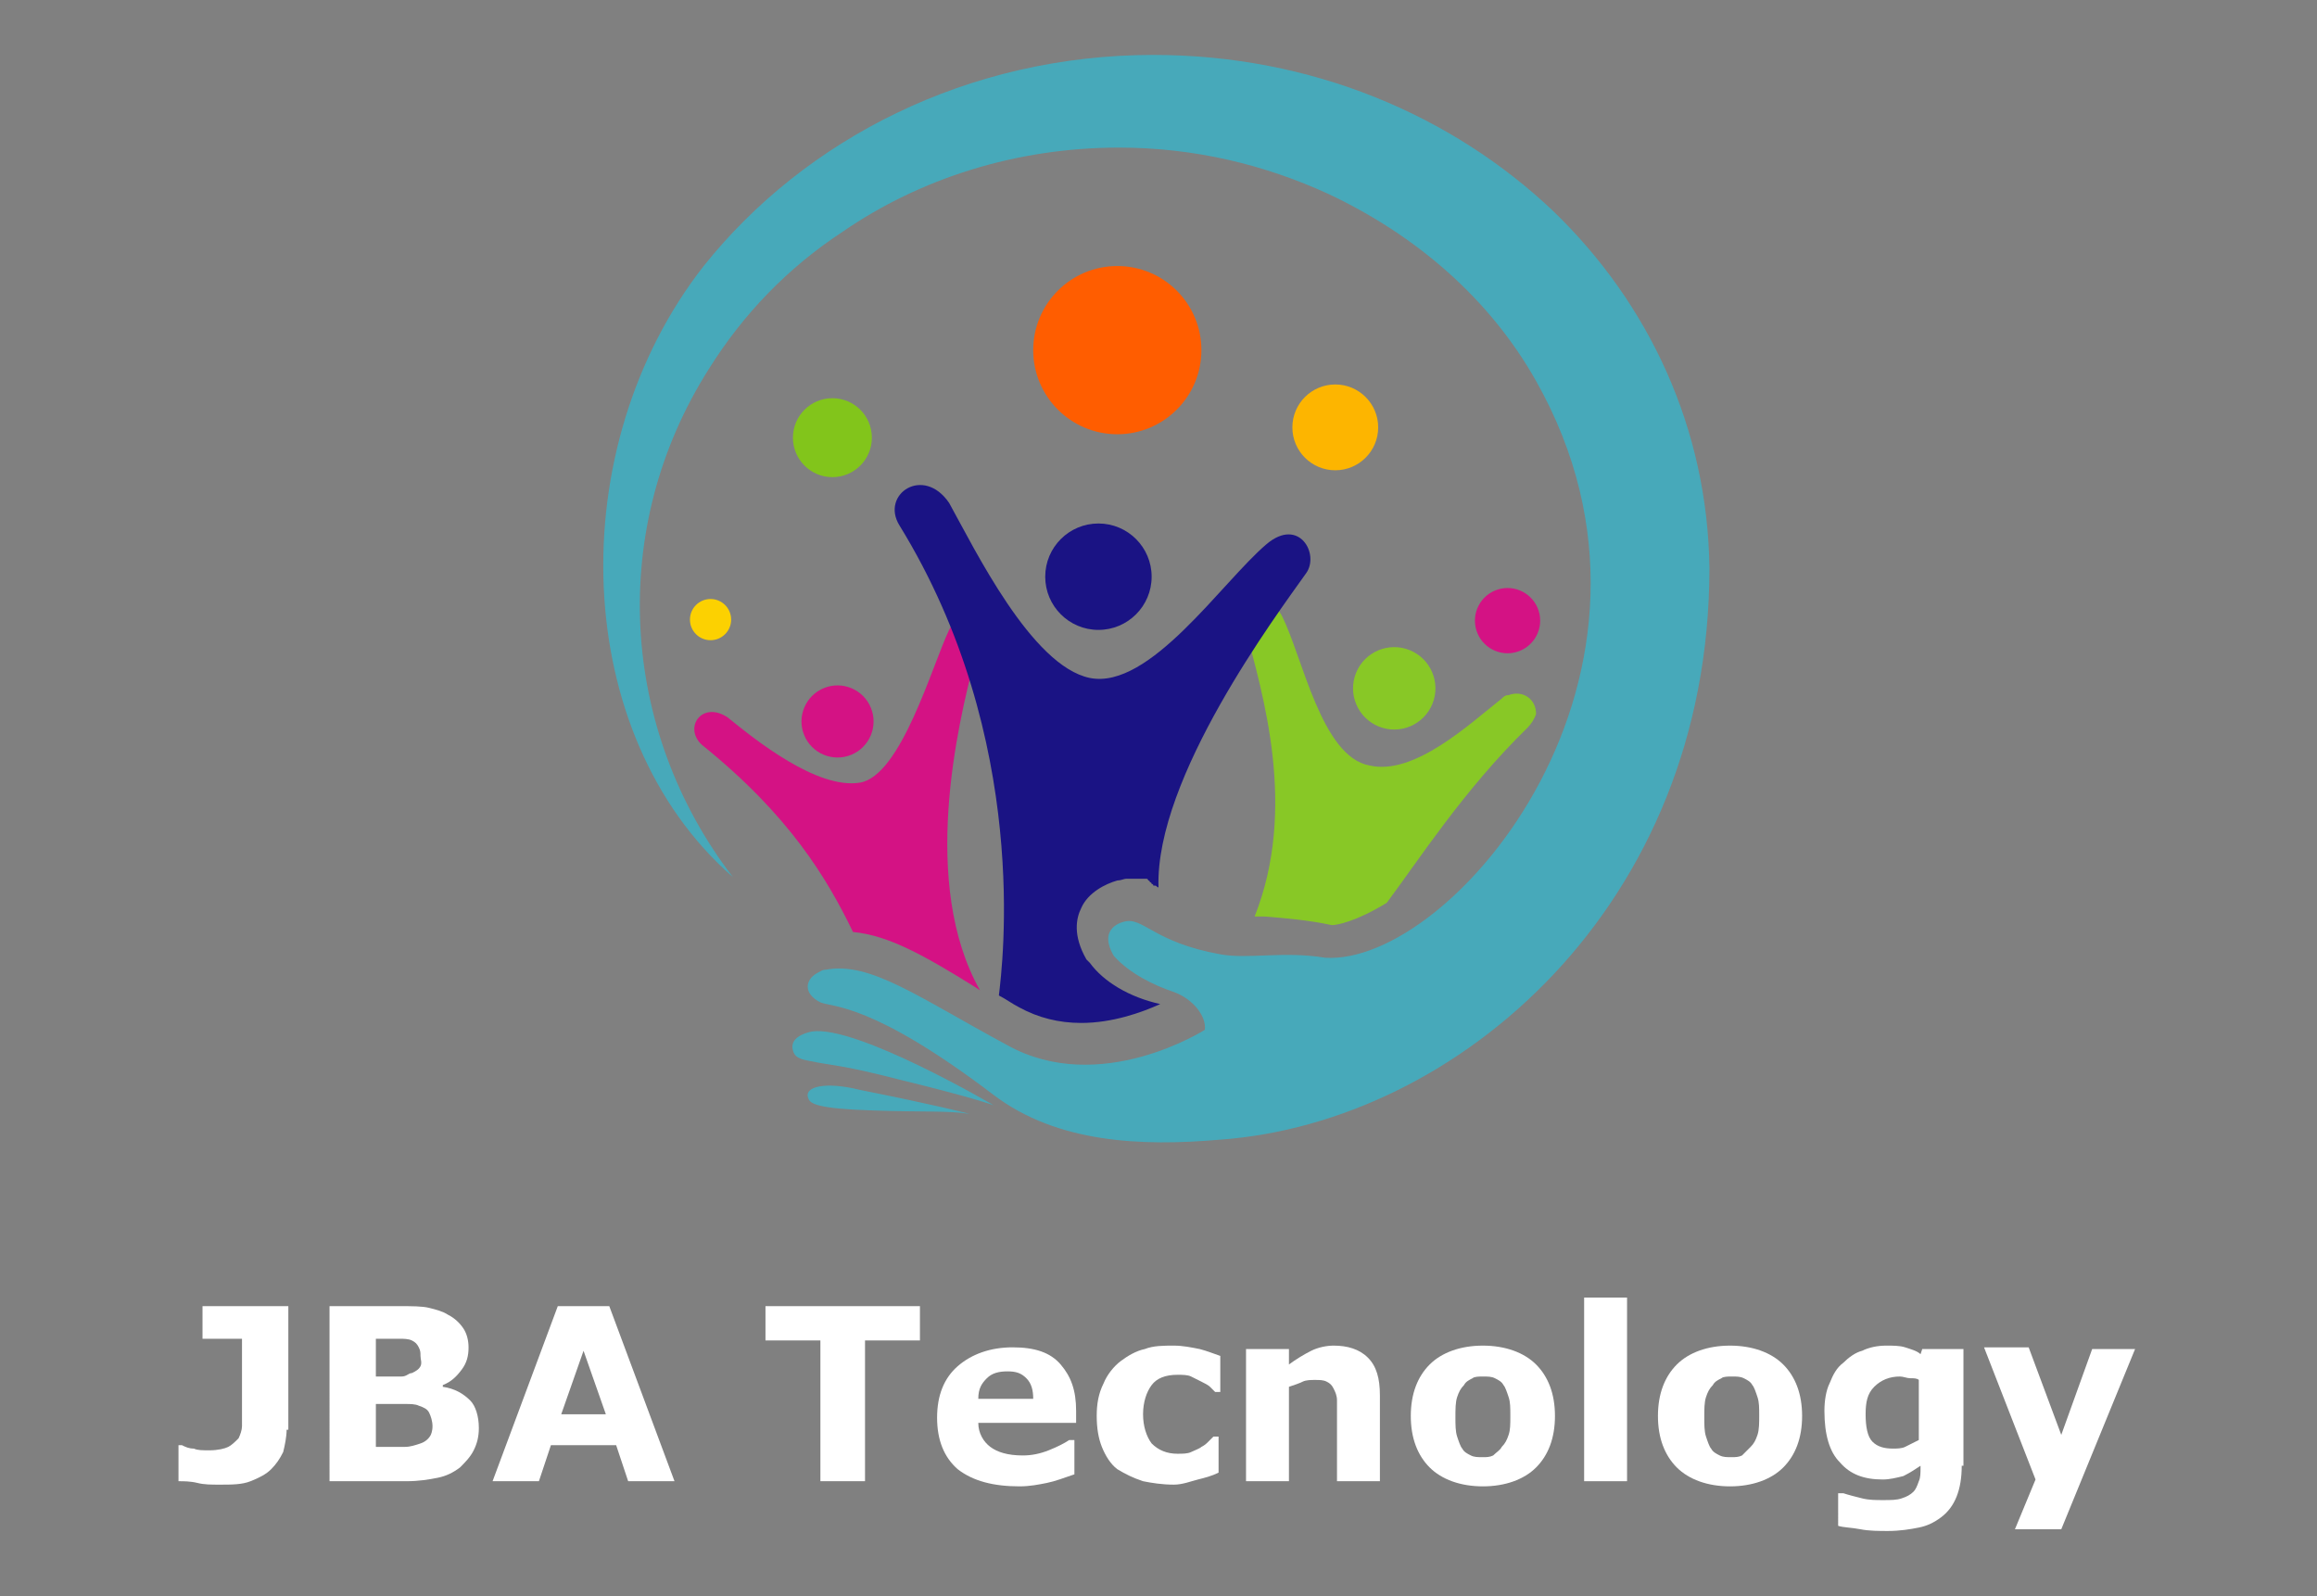 <?xml version="1.0" encoding="utf-8"?>
<!-- Generator: Adobe Illustrator 21.0.0, SVG Export Plug-In . SVG Version: 6.00 Build 0)  -->
<svg version="1.1" id="Livello_1" xmlns="http://www.w3.org/2000/svg" xmlns:xlink="http://www.w3.org/1999/xlink" x="0px" y="0px"
	 width="135px" height="93px" viewBox="0 0 135 93" style="enable-background:new 0 0 135 93;" xml:space="preserve">
<rect x="0" y="0" width="135" height="93" fill="#808080" stroke="none"/>
<style type="text/css">
	.st0{fill:#47A9BA;}
	.st1{fill:#80C41C;}
	.st2{fill:#D41284;}
	.st3{fill:#88C826;}
	.st4{fill:#1A1384;}
	.st5{fill:#82C51B;}
	.st6{fill:#FCD101;}
	.st7{fill:#FDB500;}
	.st8{fill:#FF5D00;}
	.st9{fill:#FFFFFF;}
</style>
<g>
	<g>
		<path class="st0" d="M47.3,60.1c-0.5,0.1-1.3,0.4-1.1,1.1c0.1,0.4,0.4,0.5,0.9,0.6c1.4,0.3,1.8,0.2,5.3,1.1
			c4.5,1.1,5.5,1.5,5.5,1.5S49.9,59.7,47.3,60.1z"/>
		<path class="st0" d="M47.1,64c0.1,0.3,0.5,0.6,3.8,0.7c2.7,0.1,4.4,0,5.6,0.2c-0.4-0.1-1.9-0.5-6.4-1.4C48.1,63,46.8,63.3,47.1,64
			z"/>
		<path class="st0" d="M90.5,12.3c-5.9-5.6-14.1-9.1-23.3-9.1C56.4,3.2,46.9,8.1,41,15.5c-8.3,10.6-7.8,27.3,1.7,35.6
			c-6.6-8.6-7.3-20.3-1.4-29.6c2-3.2,4.6-5.9,7.8-8c4.5-3.1,10.1-4.9,16.1-4.9c4.4,0,8.5,1,12.2,2.7c5.1,2.4,9.4,6.1,12.1,10.9
			c9.6,17-4.9,34.1-12.3,33.6c-2.4-0.4-4.5,0.1-6.1-0.2c-3.9-0.7-4.5-2.2-5.6-1.9c0,0-1.6,0.3-0.6,2c0.9,1,2.3,1.7,3.5,2.1
			c1.1,0.4,1.9,1.4,1.8,2.2c0,0-6.1,3.9-11.5,0.9c-5.2-2.8-8-4.9-10.6-4.4c0,0,0,0,0,0c-0.2,0-0.3,0.1-0.5,0.2
			c-0.7,0.4-0.8,1.2,0.2,1.7c0.7,0.3,3,0,10.1,5.4c3.7,2.8,8.6,3,13.2,2.6c13.8-1,28.5-13.6,28.5-33.3C99.5,25,96.1,17.7,90.5,12.3z
			"/>
	</g>
	<path class="st2" d="M56.8,57.5c0.3,0.2,0,0,0.3,0.2c-3.5-6.2-1.3-15.5-0.3-19.3c0.2-0.9-0.7-3.3-1.5-1.7c-1,2.1-2.8,8.5-5.2,8.9
		c-2.5,0.4-6.1-2.5-7.7-3.8c-1.5-1-2.6,0.6-1.5,1.6c5.1,4.1,7.3,7.8,8.8,10.9C51.8,54.5,53.9,55.7,56.8,57.5z"/>
	<ellipse transform="matrix(0.926 -0.378 0.378 0.926 -12.266 21.589)" class="st2" cx="48.8" cy="42" rx="2.1" ry="2.1"/>
	<path class="st3" d="M87.9,40.5c-0.2,0-0.3,0.1-0.4,0.2c-1.9,1.5-5.1,4.5-7.7,3.9c-2.8-0.5-3.9-6.3-5.1-8.7
		c-0.9-1.7-2.4-0.5-2.2,0.5c1.1,4.1,3.1,10.7,0.6,17c0.2,0,0.4,0,0.6,0c1.2,0.1,2.5,0.2,3.9,0.5c0.3,0,1.4-0.2,3.2-1.3
		c1.8-2.4,4.5-6.6,8.2-10.2c0.2-0.2,0.4-0.5,0.5-0.8C89.5,40.7,88.7,40.2,87.9,40.5z"/>
	<ellipse transform="matrix(0.378 -0.926 0.926 0.378 13.409 100.138)" class="st3" cx="81.2" cy="40.1" rx="2.4" ry="2.4"/>
	<path class="st4" d="M63.5,56.1L63.4,56l-0.1-0.1c-0.8-1.4-0.6-2.4-0.3-3c0.4-0.9,1.4-1.4,2.1-1.6c0.2,0,0.4-0.1,0.5-0.1
		c0.1,0,0.2,0,0.3,0c0,0,0.1,0,0.1,0c0.1,0,0.1,0,0.2,0c0,0,0.1,0,0.1,0c0.1,0,0.1,0,0.2,0c0,0,0.1,0,0.1,0c0,0,0.1,0,0.1,0
		c0,0,0.1,0,0.1,0c0,0,0.1,0,0.1,0.1c0,0,0.1,0,0.1,0.1c0,0,0.1,0,0.1,0.1c0,0,0.1,0,0.1,0.1c0,0,0.1,0,0.1,0c0.1,0,0.1,0.1,0.2,0.1
		c-0.2-6.4,6.9-15.9,8.6-18.3c0.8-1.1-0.4-3.3-2.3-1.7c-2.6,2.2-6.8,8.5-10.3,7.8c-3.4-0.7-6.7-7.5-8.2-10.2c-1.5-2.2-4-0.5-2.9,1.3
		c7.7,12.5,6,25.7,5.8,27.4c0.4,0.2,0.8,0.5,1.2,0.7c1.1,0.6,2.3,0.9,3.6,0.9c1.8,0,3.5-0.6,4.6-1.1C65.8,58.1,64.3,57.2,63.5,56.1z
		"/>
	<circle class="st4" cx="64" cy="33.6" r="3.1"/>
	<circle class="st5" cx="48.5" cy="25.5" r="2.3"/>
	<circle class="st6" cx="41.4" cy="36.1" r="1.2"/>
	<circle class="st7" cx="77.8" cy="24.9" r="2.5"/>
	<circle class="st8" cx="65.1" cy="20.4" r="4.9"/>
	<ellipse transform="matrix(0.954 -0.301 0.301 0.954 -6.79 28.149)" class="st2" cx="87.8" cy="36.1" rx="1.9" ry="1.9"/>
</g>
<g>
	<path class="st9" d="M16.7,83.3c0,0.4-0.1,0.9-0.2,1.3c-0.2,0.4-0.4,0.7-0.7,1c-0.3,0.3-0.7,0.5-1.2,0.7c-0.5,0.2-1.1,0.2-1.8,0.2
		c-0.5,0-0.9,0-1.3-0.1s-0.8-0.1-1.1-0.1v-2.1h0.2c0.2,0.1,0.4,0.2,0.7,0.2c0.2,0.1,0.5,0.1,0.9,0.1c0.5,0,0.9-0.1,1.1-0.2
		s0.4-0.3,0.6-0.5c0.1-0.2,0.2-0.5,0.2-0.7c0-0.3,0-0.6,0-1V78h-2.3v-1.9h5V83.3z"/>
	<path class="st9" d="M27.9,83.2c0,0.5-0.1,0.9-0.3,1.3c-0.2,0.4-0.5,0.7-0.8,1c-0.4,0.3-0.8,0.5-1.3,0.6s-1.1,0.2-1.8,0.2h-4.5
		V76.1h4c0.8,0,1.4,0,1.8,0.1c0.4,0.1,0.8,0.2,1.1,0.4c0.4,0.2,0.7,0.5,0.9,0.8s0.3,0.7,0.3,1.1c0,0.5-0.1,0.9-0.4,1.3
		c-0.3,0.4-0.6,0.7-1.1,0.9v0.1c0.7,0.1,1.2,0.4,1.6,0.8C27.7,81.9,27.9,82.5,27.9,83.2z M24.5,79c0-0.2,0-0.3-0.1-0.5
		c-0.1-0.2-0.2-0.3-0.4-0.4C23.8,78,23.5,78,23.3,78s-0.7,0-1.2,0h-0.2v2.2h0.4c0.4,0,0.8,0,1.1,0S23.8,80,24,80
		c0.2-0.1,0.4-0.2,0.5-0.4S24.5,79.2,24.5,79z M25.2,83.1c0-0.3-0.1-0.6-0.2-0.8c-0.1-0.2-0.3-0.3-0.6-0.4c-0.2-0.1-0.5-0.1-0.8-0.1
		c-0.4,0-0.7,0-1.1,0h-0.6v2.5H22c0.7,0,1.3,0,1.6,0c0.3,0,0.6-0.1,0.9-0.2c0.3-0.1,0.5-0.3,0.6-0.5C25.1,83.6,25.2,83.4,25.2,83.1z
		"/>
	<path class="st9" d="M39.3,86.3h-2.7l-0.7-2.1h-3.8l-0.7,2.1h-2.7l3.8-10.2h3L39.3,86.3z M35.3,82.4L34,78.7l-1.3,3.7H35.3z"/>
	<path class="st9" d="M53.6,78.1h-3.2v8.2h-2.6v-8.2h-3.2v-2h9V78.1z"/>
	<path class="st9" d="M62.7,82.9H57c0,0.6,0.3,1.1,0.7,1.4s1,0.5,1.9,0.5c0.5,0,1-0.1,1.5-0.3c0.5-0.2,0.9-0.4,1.2-0.6h0.3v2
		c-0.6,0.2-1.1,0.4-1.6,0.5c-0.5,0.1-1,0.2-1.6,0.2c-1.5,0-2.7-0.3-3.6-1c-0.8-0.7-1.2-1.7-1.2-3c0-1.3,0.4-2.3,1.2-3
		s1.9-1.1,3.2-1.1c1.3,0,2.2,0.3,2.8,1s0.9,1.5,0.9,2.7V82.9z M60.2,81.5c0-0.5-0.1-0.9-0.4-1.2s-0.6-0.4-1.1-0.4
		c-0.5,0-0.9,0.1-1.2,0.4S57,80.9,57,81.5H60.2z"/>
	<path class="st9" d="M68.4,86.5c-0.7,0-1.3-0.1-1.8-0.2c-0.6-0.2-1-0.4-1.5-0.7c-0.4-0.3-0.7-0.8-0.9-1.3c-0.2-0.5-0.3-1.1-0.3-1.8
		c0-0.7,0.1-1.3,0.4-1.9c0.2-0.5,0.6-1,1-1.3c0.4-0.3,0.9-0.6,1.4-0.7c0.5-0.2,1.1-0.2,1.7-0.2c0.5,0,1,0.1,1.5,0.2
		c0.4,0.1,0.9,0.3,1.2,0.4v2.1h-0.3c-0.1-0.1-0.2-0.2-0.3-0.3c-0.1-0.1-0.3-0.2-0.5-0.3c-0.2-0.1-0.4-0.2-0.6-0.3
		c-0.2-0.1-0.5-0.1-0.8-0.1c-0.7,0-1.2,0.2-1.5,0.6s-0.5,1-0.5,1.7c0,0.7,0.2,1.3,0.5,1.7c0.4,0.4,0.9,0.6,1.5,0.6
		c0.3,0,0.6,0,0.8-0.1s0.5-0.2,0.6-0.3c0.2-0.1,0.3-0.2,0.4-0.3s0.2-0.2,0.3-0.3H71v2.1c-0.4,0.2-0.8,0.3-1.2,0.4
		S68.9,86.5,68.4,86.5z"/>
	<path class="st9" d="M80.4,86.3h-2.5v-3.8c0-0.3,0-0.6,0-0.9c0-0.3-0.1-0.5-0.2-0.7c-0.1-0.2-0.2-0.3-0.4-0.4
		c-0.2-0.1-0.4-0.1-0.7-0.1c-0.2,0-0.5,0-0.7,0.1s-0.5,0.2-0.8,0.3v5.5h-2.5v-7.7h2.5v0.9c0.4-0.3,0.9-0.6,1.3-0.8
		c0.4-0.2,0.9-0.3,1.3-0.3c0.8,0,1.5,0.2,2,0.7s0.7,1.2,0.7,2.2V86.3z"/>
	<path class="st9" d="M90.6,82.5c0,1.3-0.4,2.3-1.1,3c-0.7,0.7-1.8,1.1-3.1,1.1c-1.3,0-2.4-0.4-3.1-1.1c-0.7-0.7-1.1-1.7-1.1-3
		c0-1.3,0.4-2.3,1.1-3c0.7-0.7,1.8-1.1,3.1-1.1c1.3,0,2.4,0.4,3.1,1.1S90.6,81.2,90.6,82.5z M87.5,84.3c0.2-0.2,0.3-0.4,0.4-0.7
		C88,83.3,88,83,88,82.5c0-0.5,0-0.8-0.1-1.1c-0.1-0.3-0.2-0.6-0.3-0.7c-0.1-0.2-0.3-0.3-0.5-0.4c-0.2-0.1-0.4-0.1-0.7-0.1
		c-0.2,0-0.5,0-0.6,0.1c-0.2,0.1-0.4,0.2-0.5,0.4c-0.2,0.2-0.3,0.4-0.4,0.7c-0.1,0.3-0.1,0.7-0.1,1.2c0,0.4,0,0.8,0.1,1.1
		c0.1,0.3,0.2,0.6,0.3,0.7c0.1,0.2,0.3,0.3,0.5,0.4c0.2,0.1,0.4,0.1,0.7,0.1c0.2,0,0.4,0,0.6-0.1C87.2,84.6,87.4,84.5,87.5,84.3z"/>
	<path class="st9" d="M94.8,86.3h-2.5V75.6h2.5V86.3z"/>
	<path class="st9" d="M105,82.5c0,1.3-0.4,2.3-1.1,3c-0.7,0.7-1.8,1.1-3.1,1.1c-1.3,0-2.4-0.4-3.1-1.1c-0.7-0.7-1.1-1.7-1.1-3
		c0-1.3,0.4-2.3,1.1-3c0.7-0.7,1.8-1.1,3.1-1.1c1.3,0,2.4,0.4,3.1,1.1S105,81.2,105,82.5z M102,84.3c0.2-0.2,0.3-0.4,0.4-0.7
		c0.1-0.3,0.1-0.7,0.1-1.1c0-0.5,0-0.8-0.1-1.1c-0.1-0.3-0.2-0.6-0.3-0.7c-0.1-0.2-0.3-0.3-0.5-0.4c-0.2-0.1-0.4-0.1-0.7-0.1
		c-0.2,0-0.5,0-0.6,0.1c-0.2,0.1-0.4,0.2-0.5,0.4c-0.2,0.2-0.3,0.4-0.4,0.7c-0.1,0.3-0.1,0.7-0.1,1.2c0,0.4,0,0.8,0.1,1.1
		c0.1,0.3,0.2,0.6,0.3,0.7c0.1,0.2,0.3,0.3,0.5,0.4c0.2,0.1,0.4,0.1,0.7,0.1c0.2,0,0.4,0,0.6-0.1C101.7,84.6,101.8,84.5,102,84.3z"
		/>
	<path class="st9" d="M114.3,85.4c0,0.7-0.1,1.3-0.3,1.8c-0.2,0.5-0.5,0.9-0.9,1.2c-0.4,0.3-0.8,0.5-1.3,0.6s-1.1,0.2-1.8,0.2
		c-0.5,0-1.1,0-1.6-0.1c-0.5-0.1-1-0.1-1.3-0.2V87h0.3c0.3,0.1,0.7,0.2,1.1,0.3c0.4,0.1,0.8,0.1,1.2,0.1c0.5,0,0.8,0,1.1-0.1
		s0.5-0.2,0.7-0.4c0.1-0.1,0.2-0.3,0.3-0.6c0.1-0.2,0.1-0.5,0.1-0.8v-0.1c-0.3,0.2-0.6,0.4-1,0.6c-0.4,0.1-0.8,0.2-1.2,0.2
		c-1.1,0-1.9-0.3-2.5-1c-0.6-0.6-0.9-1.6-0.9-3c0-0.6,0.1-1.2,0.3-1.6c0.2-0.5,0.4-0.9,0.8-1.2c0.3-0.3,0.7-0.6,1.1-0.7
		c0.4-0.2,0.9-0.3,1.4-0.3c0.4,0,0.8,0,1.1,0.1c0.3,0.1,0.7,0.2,0.9,0.4l0.1-0.3h2.4V85.4z M111.8,83.9v-3.5
		c-0.1-0.1-0.3-0.1-0.5-0.1c-0.2,0-0.4-0.1-0.6-0.1c-0.6,0-1.1,0.2-1.5,0.6s-0.5,0.9-0.5,1.6c0,0.7,0.1,1.3,0.4,1.6
		c0.3,0.3,0.7,0.4,1.2,0.4c0.2,0,0.5,0,0.7-0.1C111.4,84.1,111.6,84,111.8,83.9z"/>
	<path class="st9" d="M120.1,83.6l1.8-5h2.5l-4.3,10.5h-2.7l1.2-2.9l-3-7.7h2.6L120.1,83.6z"/>
</g>
</svg>

